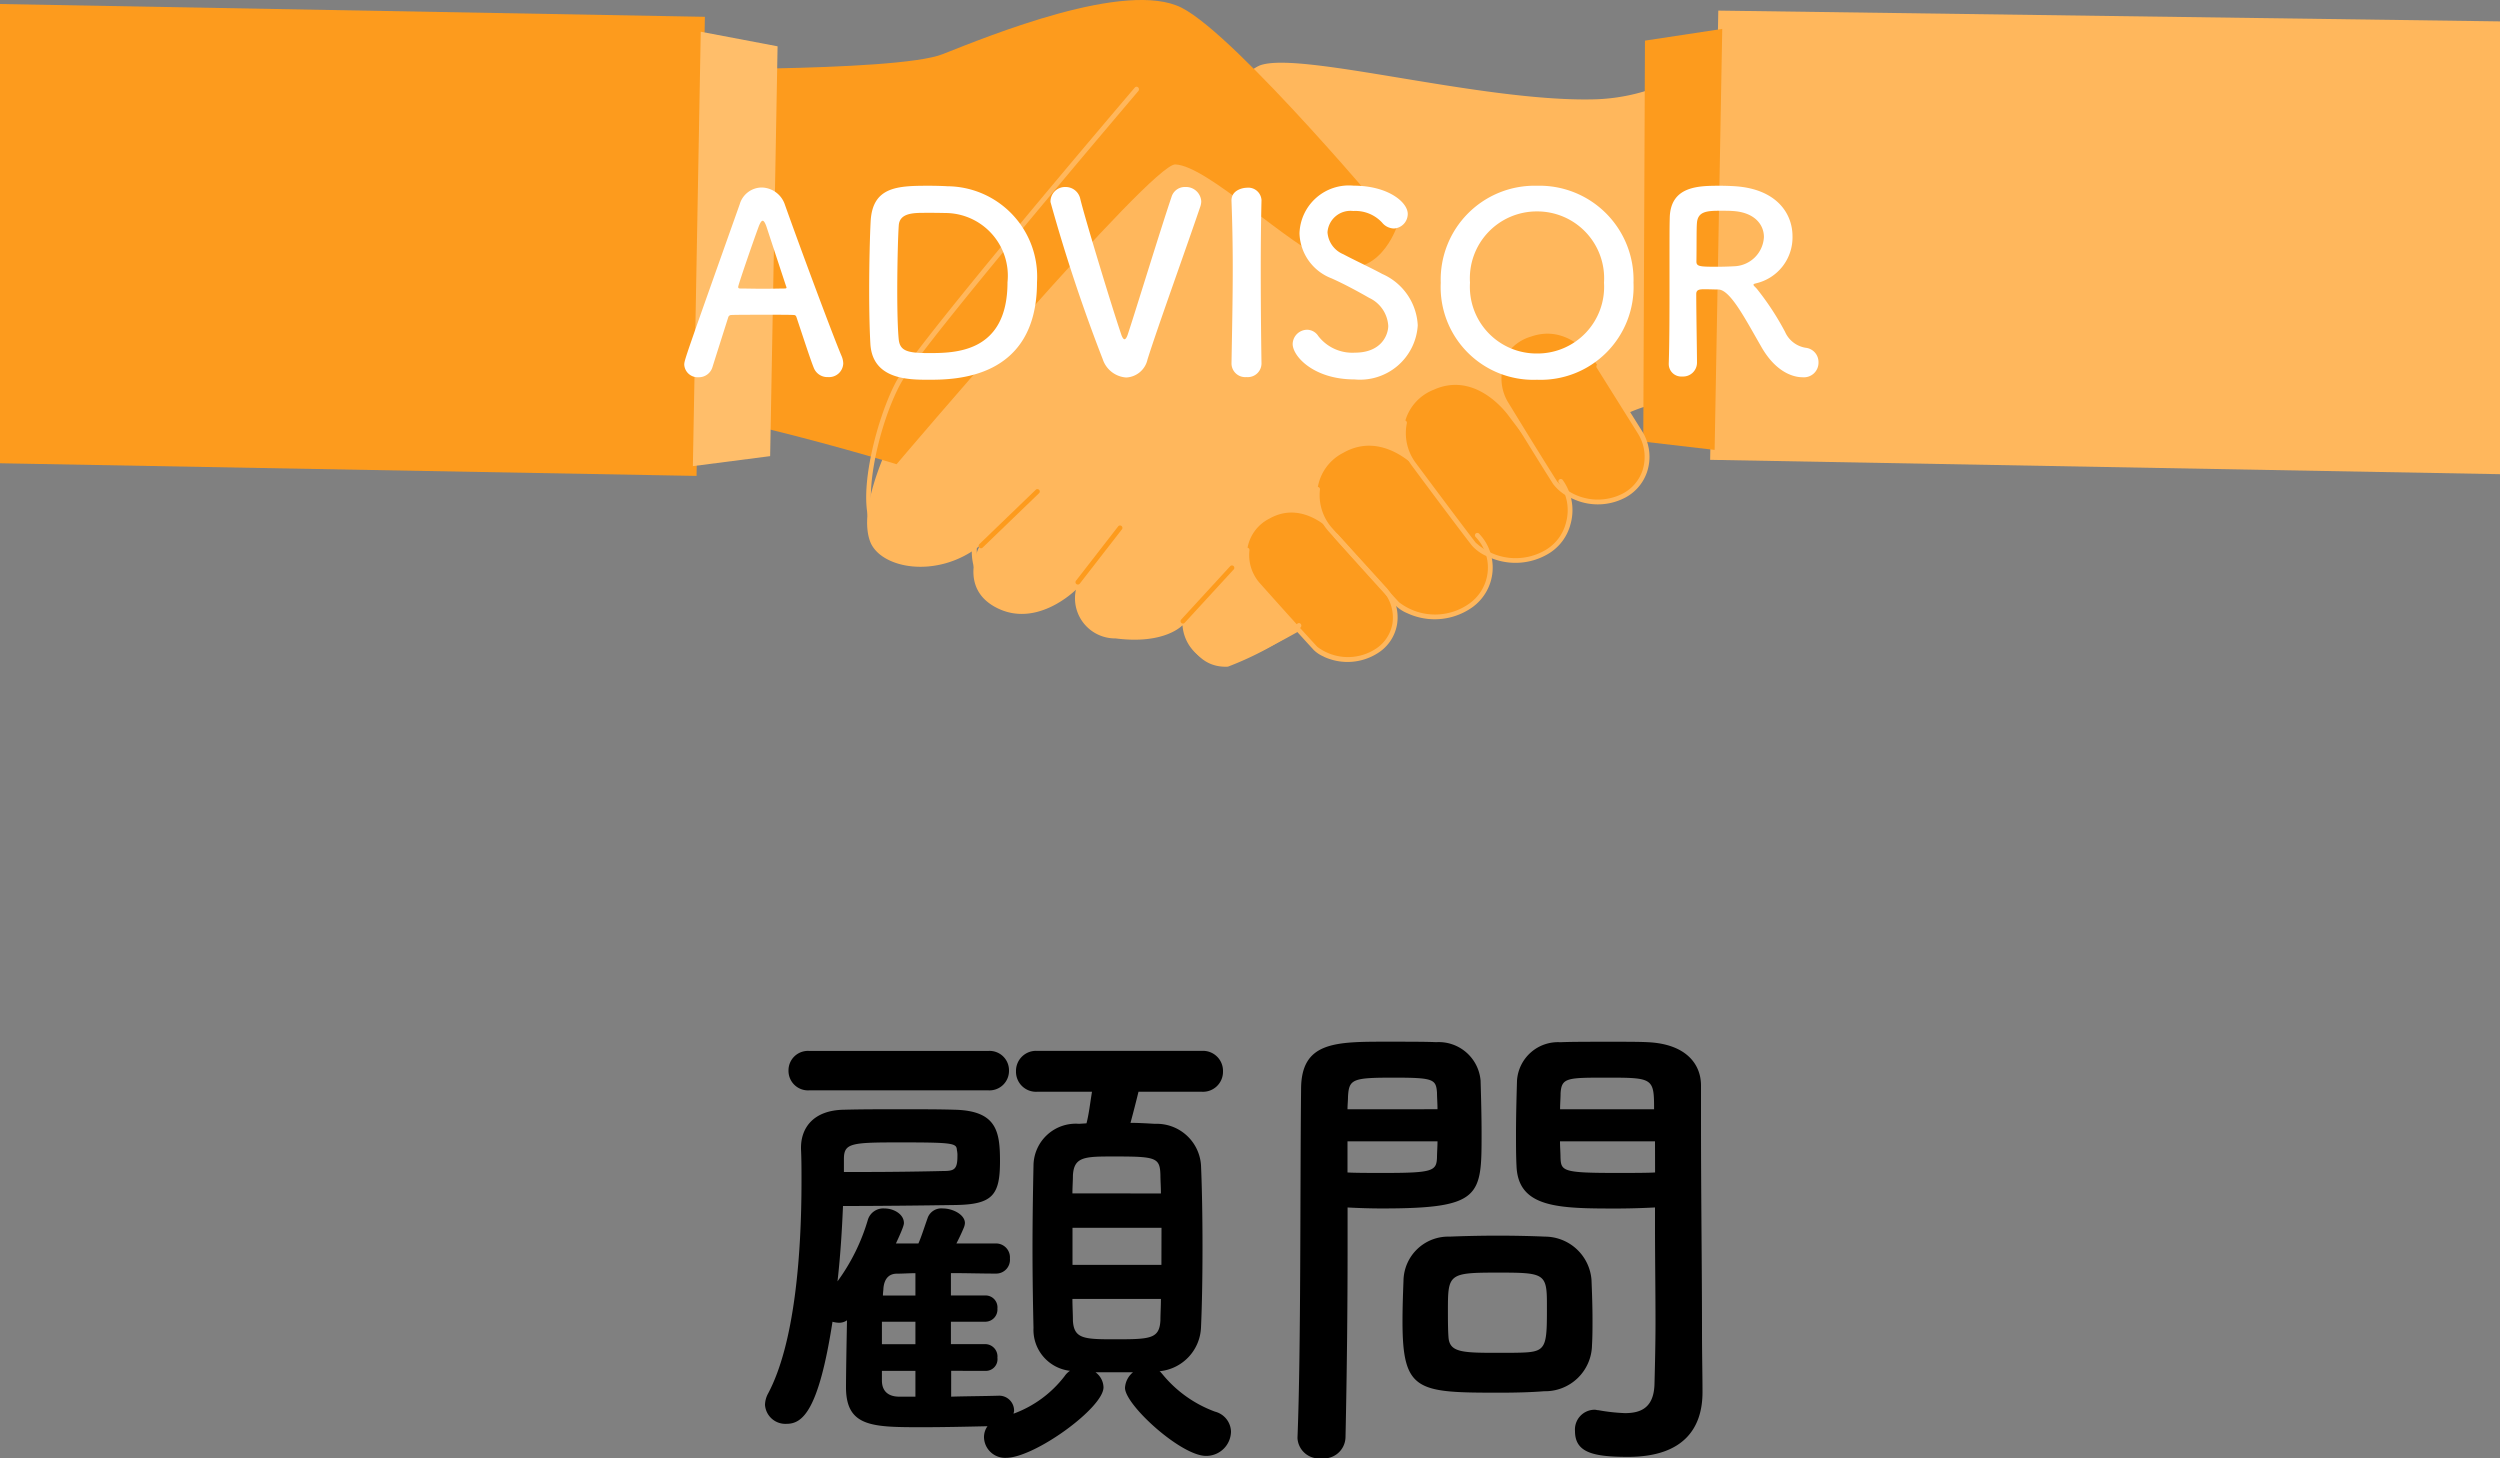 <svg xmlns="http://www.w3.org/2000/svg" width="120" height="70" viewBox="0 0 120 70">
  <rect x="0" y="0" width="120" height="70" fill="#808080" stroke="none"/>
  <g id="グループ_180" data-name="グループ 180" transform="translate(-131 -992)">
    <g id="グループ_116" data-name="グループ 116" transform="translate(131 992)">
      <g id="グループ_118" data-name="グループ 118">
        <path id="パス_85" data-name="パス 85" d="M757.047,985.734s-2.014,3.664-1.336,5.519c.48,1.312,3.207,1.835,5.258.229,0,0-1.071,2.042.865,2.989s3.76-.892,3.76-.892a1.927,1.927,0,0,0,1.908,2.339c2.37.306,3.208-.634,3.208-.634a2.017,2.017,0,0,0,1.9,1.881c1.826.183,14.1-8.083,16.88-10.4s4.754-2.21,4.754-2.21l.312-15.585a9.209,9.209,0,0,1-4.2,1.075c-5.342.1-13.9-2.3-15.887-1.647s-17.419,17.337-17.419,17.337" transform="translate(-713.95 -965.274)" fill="#ffb75c"/>
        <path id="パス_86" data-name="パス 86" d="M551.33,917.39s12.386.179,14.63-.705,8.811-3.582,11.478-2.23,10.321,10.531,10.321,10.531-.889,2.633-3.059,1.753-6.012-4.7-7.566-4.763c-1.14-.049-13.38,14.39-13.38,14.39s-3.769-1.164-8-2.123c0,0-5.941-14.4-4.424-16.852" transform="translate(-520.719 -914.083)" fill="#fd9b1d"/>
        <path id="パス_87" data-name="パス 87" d="M1084.619,1414.048a2.146,2.146,0,0,1-.544-1.69,1.958,1.958,0,0,1,1.063-1.5c1.721-.978,3.2.815,3.2.815l2.3,2.526a2.045,2.045,0,0,1,.524,1.69,1.91,1.91,0,0,1-.766,1.245,2.539,2.539,0,0,1-3.042-.055c-.84-.909-2.125-2.346-2.74-3.036" transform="translate(-1024.209 -1385.963)" fill="#fd9b1d"/>
        <path id="パス_88" data-name="パス 88" d="M1145.885,1356.738a2.5,2.5,0,0,1-.634-1.968,2.281,2.281,0,0,1,1.239-1.743c2-1.139,3.73.949,3.73.949l2.682,2.943a2.381,2.381,0,0,1,.61,1.969,2.223,2.223,0,0,1-.891,1.45,2.958,2.958,0,0,1-3.544-.064c-.978-1.059-2.476-2.733-3.192-3.536" transform="translate(-1082.01 -1331.293)" fill="#fd9b1d"/>
        <path id="パス_89" data-name="パス 89" d="M1220.727,1292.5a2.5,2.5,0,0,1-.455-2.017,2.281,2.281,0,0,1,1.39-1.625c2.1-.955,3.63,1.28,3.63,1.28l2.408,3.172a2.38,2.38,0,0,1,.432,2.016,2.222,2.222,0,0,1-1.018,1.364,2.957,2.957,0,0,1-3.524-.381c-.88-1.142-2.221-2.944-2.862-3.808" transform="translate(-1152.854 -1270.146)" fill="#fd9b1d"/>
        <path id="パス_90" data-name="パス 90" d="M1303.683,1241.777a2.33,2.33,0,0,1-.253-1.91,2.126,2.126,0,0,1,1.426-1.391c2.027-.71,3.261,1.491,3.261,1.491l1.968,3.144a2.219,2.219,0,0,1,.232,1.907,2.071,2.071,0,0,1-1.059,1.18,2.755,2.755,0,0,1-3.238-.649c-.721-1.133-1.814-2.917-2.337-3.773" transform="translate(-1231.373 -1222.318)" fill="#fd9b1d"/>
        <path id="パス_91" data-name="パス 91" d="M0,939.605l33.434.607.4-22.037L0,917.561Z" transform="translate(0 -917.368)" fill="#fd9b1d"/>
        <path id="パス_92" data-name="パス 92" d="M602.7,941.5l3.688.7-.357,19.672-3.709.479Z" transform="translate(-569.064 -939.977)" fill="#ffbe6a"/>
        <path id="パス_93" data-name="パス 93" d="M1527.913,923.768l-37.522-.518L1490,944.813l37.914.689Z" transform="translate(-1407.913 -922.741)" fill="#ffb75c"/>
        <path id="パス_94" data-name="パス 94" d="M1432.264,939.059l-3.71.563-.081,19.246,3.425.4Z" transform="translate(-1349.596 -937.672)" fill="#fd9b1d"/>
        <path id="パス_95" data-name="パス 95" d="M760.308,1103.148a2.52,2.52,0,0,1-.288-.165,2.788,2.788,0,0,1-1.059-3.3,3.824,3.824,0,0,1-4.027.613,3.072,3.072,0,0,1-.715-.483c-1.184-1.074-.046-5.548.976-7.377,1.052-1.884,10.991-13.542,11.413-14.038a.109.109,0,0,1,.162-.007.131.131,0,0,1,.007.175c-.1.121-10.346,12.136-11.385,14-1.114,2-2.023,6.154-1.025,7.06,1.042.946,2.923,1.19,4.777-.394l.421-.36-.248.514a2.661,2.661,0,0,0,.823,3.388c1.851,1.225,3.726-1.152,3.745-1.176l.339-.437-.14.549a2.764,2.764,0,0,0,.182,1.757,1.988,1.988,0,0,0,1.267.965,3.53,3.53,0,0,0,3.346-.677l.165-.161.026.238c.01.089.26,2.173,1.961,2.118a15.022,15.022,0,0,0,3.389-1.825.11.11,0,0,1,.16.03.13.13,0,0,1-.028.172,15.279,15.279,0,0,1-3.462,1.863l-.016.006h-.016c-1.585.065-2.059-1.537-2.179-2.124a3.728,3.728,0,0,1-3.406.6,2.212,2.212,0,0,1-1.407-1.083,2.791,2.791,0,0,1-.268-1.534c-.573.6-2,1.824-3.49,1.1" transform="translate(-712.137 -1074.195)" fill="#ffb75c"/>
        <path id="パス_96" data-name="パス 96" d="M1085.8,1434.357a1.54,1.54,0,0,1-.483-.318c-.828-.9-2.073-2.287-2.742-3.037a2.257,2.257,0,0,1-.572-1.78.115.115,0,0,1,.228.029,2.028,2.028,0,0,0,.516,1.6c.668.749,1.912,2.14,2.739,3.034a2.442,2.442,0,0,0,2.888.042,1.8,1.8,0,0,0,.722-1.172,1.941,1.941,0,0,0-.5-1.595l-2.3-2.527a.115.115,0,0,1,.169-.155l2.3,2.527a2.145,2.145,0,0,1,.553,1.786,2.023,2.023,0,0,1-.809,1.318,2.7,2.7,0,0,1-2.714.25" transform="translate(-1022.257 -1402.839)" fill="#ffb75c"/>
        <path id="パス_97" data-name="パス 97" d="M1147.6,1394.2a1.78,1.78,0,0,1-.557-.367c-1-1.084-2.567-2.835-3.193-3.538a2.611,2.611,0,0,1-.662-2.059.115.115,0,0,1,.228.029,2.381,2.381,0,0,0,.606,1.877c.626.7,2.19,2.452,3.19,3.535a2.833,2.833,0,0,0,3.39.051,2.121,2.121,0,0,0,.283-3.187.115.115,0,1,1,.17-.155,2.35,2.35,0,0,1-.313,3.524,3.123,3.123,0,0,1-3.141.29" transform="translate(-1080.058 -1364.769)" fill="#ffb75c"/>
        <path id="パス_98" data-name="パス 98" d="M1222.311,1326.638a2.089,2.089,0,0,1-.766-.54c-.865-1.123-2.166-2.869-2.863-3.81a2.61,2.61,0,0,1-.475-2.11.115.115,0,0,1,.224.049,2.381,2.381,0,0,0,.435,1.924c.7.94,2,2.685,2.861,3.807a2.833,2.833,0,0,0,3.372.354,2.114,2.114,0,0,0,.968-1.3,2.24,2.24,0,0,0-.343-1.92.115.115,0,0,1,.183-.139,2.469,2.469,0,0,1,.382,2.115,2.337,2.337,0,0,1-1.068,1.433,3.081,3.081,0,0,1-2.91.131" transform="translate(-1150.901 -1299.919)" fill="#ffb75c"/>
        <path id="パス_99" data-name="パス 99" d="M1304.89,1270.422a2.222,2.222,0,0,1-.921-.7c-.711-1.118-1.77-2.845-2.338-3.775a2.44,2.44,0,0,1-.265-2,.115.115,0,1,1,.219.069,2.211,2.211,0,0,0,.242,1.815c.568.929,1.626,2.655,2.336,3.771a2.631,2.631,0,0,0,3.089.608,1.964,1.964,0,0,0,1-1.117,2.117,2.117,0,0,0-.221-1.807l-1.969-3.145a.115.115,0,1,1,.195-.122l1.969,3.144a2.317,2.317,0,0,1,.243,2.005,2.185,2.185,0,0,1-1.115,1.245,2.824,2.824,0,0,1-2.466.006" transform="translate(-1229.419 -1246.489)" fill="#ffb75c"/>
        <path id="パス_100" data-name="パス 100" d="M850.779,1382.517a.116.116,0,0,1-.035-.025.114.114,0,0,1,0-.162l2.714-2.617a.115.115,0,0,1,.159.165l-2.714,2.617a.115.115,0,0,1-.127.022" transform="translate(-803.736 -1356.21)" fill="#fd9b1d"/>
        <path id="パス_101" data-name="パス 101" d="M934.922,1424.555a.114.114,0,0,1-.043-.175l2.018-2.6a.115.115,0,1,1,.181.141l-2.018,2.6a.115.115,0,0,1-.138.034" transform="translate(-883.231 -1396.506)" fill="#fd9b1d"/>
        <path id="パス_102" data-name="パス 102" d="M1026.243,1458.857a.122.122,0,0,1-.03-.02.115.115,0,0,1-.007-.162l2.358-2.568a.115.115,0,0,1,.169.155l-2.359,2.568a.114.114,0,0,1-.132.027" transform="translate(-969.51 -1428.935)" fill="#fd9b1d"/>
      </g>
    </g>
    <path id="パス_158" data-name="パス 158" d="M-19.524-.552A.951.951,0,0,0-19.6-.9c-.4-.936-1.956-5.112-2.724-7.272A1.2,1.2,0,0,0-23.436-9a1.109,1.109,0,0,0-1.056.8C-27.12-.8-27.156-.708-27.156-.492a.645.645,0,0,0,.684.6A.682.682,0,0,0-25.8-.384c.18-.576.456-1.44.756-2.388A.151.151,0,0,1-24.9-2.88c.252-.012,1.056-.012,1.776-.012.54,0,1.032,0,1.224.012.072,0,.108.036.132.108.372,1.116.684,2.076.828,2.424A.7.7,0,0,0-20.256.1.681.681,0,0,0-19.524-.552ZM-22.248-4.2c0,.036-.024.048-.1.048-.168,0-.588.012-1.02.012s-.864-.012-1.1-.012c-.072,0-.1-.024-.1-.072,0-.108.78-2.352.96-2.832.084-.24.156-.348.216-.348s.132.12.2.336c.192.588.552,1.68.924,2.808A.13.13,0,0,1-22.248-4.2Zm12.024-.252a4.343,4.343,0,0,0-4.3-4.608c-.18-.012-.54-.024-.912-.024-1.488,0-2.676.048-2.772,1.692-.036.648-.072,2.04-.072,3.36,0,1.008.024,1.98.06,2.568C-18.1.216-16.392.228-15.432.228-14.184.228-10.224.216-10.224-4.452ZM-14.64-7.776a3.011,3.011,0,0,1,3,3.324c0,3.4-2.532,3.4-3.792,3.4-1,0-1.368-.1-1.428-.648-.048-.456-.072-1.344-.072-2.292,0-1.3.036-2.676.072-3.18.036-.6.684-.612,1.26-.612C-15.156-7.788-14.64-7.776-14.64-7.776ZM-4.92-.744c.456-1.464,1.836-5.28,2.544-7.368A.815.815,0,0,0-2.34-8.34a.734.734,0,0,0-.768-.684.667.667,0,0,0-.66.48C-4.3-6.972-5.52-2.988-5.856-1.98c-.06.192-.12.264-.168.264s-.108-.084-.156-.228C-6.684-3.432-7.944-7.6-8.148-8.46a.717.717,0,0,0-.708-.564.7.7,0,0,0-.72.72A79.381,79.381,0,0,0-7.068-.756,1.277,1.277,0,0,0-5.94.12,1.1,1.1,0,0,0-4.92-.744ZM.552-.552C.528-2.028.516-3.588.516-5.088c0-1.164.012-2.292.036-3.288V-8.4a.635.635,0,0,0-.708-.588c-.216,0-.756.132-.732.636.036.972.06,2.064.06,3.2,0,1.548-.036,3.156-.06,4.6V-.54A.66.66,0,0,0-.168.1.66.66,0,0,0,.552-.54Zm7.5-1.836a2.848,2.848,0,0,0-1.7-2.46c-.552-.3-1.38-.684-1.872-.948A1.232,1.232,0,0,1,3.72-6.852a1.106,1.106,0,0,1,1.236-1.02,1.75,1.75,0,0,1,1.38.552.762.762,0,0,0,.564.288.7.7,0,0,0,.672-.7c0-.564-.948-1.356-2.6-1.356A2.373,2.373,0,0,0,2.376-6.8a2.388,2.388,0,0,0,1.536,2.16C4.548-4.356,5.2-4,5.724-3.7a1.584,1.584,0,0,1,.912,1.344c0,.384-.288,1.284-1.608,1.284a2.063,2.063,0,0,1-1.752-.8.646.646,0,0,0-.528-.3.7.7,0,0,0-.7.684c0,.588,1.008,1.7,2.964,1.7A2.777,2.777,0,0,0,8.052-2.388ZM13.776.228a4.461,4.461,0,0,0,4.632-4.656,4.516,4.516,0,0,0-4.632-4.656,4.506,4.506,0,0,0-4.62,4.656A4.451,4.451,0,0,0,13.776.228Zm0-1.26a3.2,3.2,0,0,1-3.216-3.4,3.21,3.21,0,0,1,3.216-3.42,3.21,3.21,0,0,1,3.216,3.42A3.2,3.2,0,0,1,13.776-1.032ZM24.528-1.38C25.344.072,26.328.108,26.52.108A.7.7,0,0,0,27.288-.6a.69.69,0,0,0-.624-.708,1.311,1.311,0,0,1-.984-.768,13.073,13.073,0,0,0-1.344-2.052c-.084-.1-.168-.156-.168-.2s.036-.048.12-.072A2.263,2.263,0,0,0,26.04-6.66c0-1.128-.8-2.268-2.748-2.4-.18-.012-.456-.024-.732-.024-1.008,0-2.376,0-2.412,1.536-.012.492-.012.54-.012,3.132,0,1.32,0,2.748-.036,3.864v.024a.6.6,0,0,0,.648.6.667.667,0,0,0,.708-.66c0-.432-.036-2.4-.036-3.3,0-.216.168-.228.4-.228s.5.012.66.012C23.052-4.092,23.76-2.712,24.528-1.38ZM23.256-5.22c-.216.012-.528.024-.828.024-.84,0-1-.012-1-.252.012-.7,0-1.548.024-1.836.036-.564.468-.6,1.116-.6.228,0,.444,0,.6.012,1.044.06,1.5.648,1.5,1.248A1.477,1.477,0,0,1,23.256-5.22Z" transform="translate(191 1010)" fill="#fff"/>
    <path id="パス_157" data-name="パス 157" d="M-12.576-16.6a.937.937,0,0,0,1.008-.957.932.932,0,0,0-1.008-.933h-8.568a.932.932,0,0,0-1.008.933.937.937,0,0,0,1.008.957Zm-.1,13.466a.559.559,0,0,0,.552-.63.593.593,0,0,0-.552-.653h-1.68V-5.494h1.68a.585.585,0,0,0,.552-.63.572.572,0,0,0-.552-.63h-1.68V-7.827c.744,0,1.464.023,2.136.023h.024a.662.662,0,0,0,.672-.723.67.67,0,0,0-.648-.723h-1.92q.216-.42.36-.77a.666.666,0,0,0,.048-.21c0-.4-.576-.7-1.056-.7a.7.7,0,0,0-.72.42c-.192.537-.312.933-.456,1.26h-1.08c.384-.817.384-.933.384-.98,0-.42-.48-.7-.936-.7a.771.771,0,0,0-.792.537A9.559,9.559,0,0,1-19.8-7.431c.144-1.26.216-2.5.264-3.617,1.752,0,3.792-.023,5.376-.047,1.8-.023,2.16-.467,2.16-2.1,0-1.447-.168-2.427-2.184-2.474-.768-.023-1.656-.023-2.592-.023-.912,0-1.848,0-2.712.023-1.488.023-2.064.887-2.064,1.82v.07c.024.49.024,1,.024,1.54,0,3.571-.336,7.818-1.608,10.2a1.2,1.2,0,0,0-.144.537.98.98,0,0,0,1.032.91c.744,0,1.536-.56,2.208-4.9a1.236,1.236,0,0,0,.288.047.641.641,0,0,0,.408-.117C-19.368-4.35-19.392-3-19.392-2.3-19.368-.43-18.1-.43-15.7-.43c.96,0,2.04-.023,3.1-.047a.89.89,0,0,0-.168.537,1.012,1.012,0,0,0,1.056.98c1.368,0,4.68-2.4,4.68-3.384a.922.922,0,0,0-.384-.723h1.8A1.045,1.045,0,0,0-6-2.32C-6-1.5-3.312.947-2.112.947A1.186,1.186,0,0,0-.912-.22a1.018,1.018,0,0,0-.768-.957A5.877,5.877,0,0,1-4.224-3c-.048-.047-.072-.093-.12-.117a2.2,2.2,0,0,0,1.992-2.1c.048-1.05.072-2.45.072-3.851,0-1.424-.024-2.847-.072-3.944A2.131,2.131,0,0,0-4.56-14.992c-.408-.023-.792-.047-1.176-.047.12-.443.264-1,.384-1.494h3.024a.961.961,0,0,0,1.032-.98.961.961,0,0,0-1.032-.98H-10.2a.961.961,0,0,0-1.032.98.961.961,0,0,0,1.032.98h2.616c-.1.607-.144,1.05-.264,1.517l-.36.023a2.029,2.029,0,0,0-2.184,2.007c-.024,1.12-.048,2.567-.048,3.991,0,1.4.024,2.777.048,3.8A1.978,1.978,0,0,0-8.64-3.137.909.909,0,0,0-8.9-2.88a5.446,5.446,0,0,1-2.448,1.8c0-.047.024-.093.024-.14a.715.715,0,0,0-.72-.723c-.744.023-1.536.023-2.3.047V-3.137Zm4.152-8.518c0-.3.024-.607.024-.863.048-.91.576-.91,1.992-.91,1.992,0,2.184.047,2.208.887,0,.28.024.56.024.887Zm4.272,3.431H-8.52V-10h4.272Zm-.024,1.634c0,.373-.024.723-.024,1.027-.048.91-.5.91-2.3.91-1.392,0-1.848-.047-1.9-.887,0-.3-.024-.677-.024-1.05Zm-15.216-6.721c0-.77.36-.793,2.76-.793,2.544,0,2.64.047,2.664.373a1.11,1.11,0,0,1,.024.3c0,.63-.168.7-.672.7-.888.023-2.4.047-3.816.047h-.96Zm3.432,6.558h-1.56c0-.14.024-.257.024-.35.048-.513.312-.7.648-.7.288,0,.576-.023.888-.023Zm0,2.334h-1.608V-5.494h1.608Zm0,2.52h-.768c-.624,0-.84-.35-.84-.77v-.467h1.608Zm35.5-9.078v.957c0,1.447.024,3.011.024,4.551,0,1-.024,2.007-.048,2.94C19.392-1.386,18.792-1.106,18-1.106a8.838,8.838,0,0,1-1.272-.14c-.072,0-.12-.023-.192-.023A.95.95,0,0,0,15.6-.243c0,1.027.864,1.237,2.544,1.237,2.736,0,3.576-1.447,3.576-3.1,0-.817-.024-1.8-.024-2.894,0-2.964-.048-6.581-.048-10.082v-1.75c0-1.05-.744-1.984-2.52-2.077-.408-.023-1.08-.023-1.776-.023-.984,0-1.992,0-2.448.023a1.973,1.973,0,0,0-2.088,1.844c-.024.817-.048,1.7-.048,2.567,0,.537,0,1.05.024,1.517.072,2.054,2.064,2.054,4.9,2.054C18.384-10.931,19.008-10.955,19.44-10.978Zm-3.024,6.6c.024-.4.024-.817.024-1.214,0-.653-.024-1.307-.048-1.914A2.248,2.248,0,0,0,14.16-9.578c-.5-.023-1.368-.047-2.256-.047-.864,0-1.752.023-2.328.047a2.149,2.149,0,0,0-2.208,2.1c-.024.63-.048,1.284-.048,1.96,0,3.384.7,3.431,4.68,3.431.792,0,1.56-.023,2.112-.07A2.25,2.25,0,0,0,16.416-4.374ZM4.584.061c.072-3.291.1-6.464.1-8.961v-2.077c.432.023,1.032.047,1.656.047,4.752,0,4.776-.583,4.776-3.571,0-.863-.024-1.75-.048-2.567a2.018,2.018,0,0,0-2.136-1.844c-.456-.023-1.44-.023-2.352-.023-2.5,0-4.128,0-4.128,2.287C2.4-11.585,2.448-4.21,2.28.061V.107a1.036,1.036,0,0,0,1.152.957A1.042,1.042,0,0,0,4.584.061Zm10.3-15.753c0-.28.024-.537.024-.77.048-.747.312-.747,2.232-.747,2.208,0,2.256.023,2.256,1.517Zm4.56,3.034c-.336.023-1.1.023-1.9.023-2.544,0-2.616-.093-2.64-.747,0-.233-.024-.49-.024-.77h4.56ZM4.68-15.692c0-.21.024-.42.024-.607.048-.84.216-.91,2.184-.91,1.92,0,2.04.07,2.088.723,0,.233.024.513.024.793ZM9-14.152c0,.28-.024.537-.024.77-.024.653-.192.747-2.52.747-.72,0-1.44,0-1.776-.023v-1.494ZM13.3-4.024C12.984-4,12.432-4,11.88-4c-1.7,0-2.3-.023-2.352-.747C9.5-5.12,9.5-5.61,9.5-6.077c0-1.7.048-1.774,2.352-1.774,2.256,0,2.4.023,2.4,1.494C14.256-4.444,14.256-4.094,13.3-4.024Z" transform="translate(191 1060.936)"/>
  </g>
</svg>
